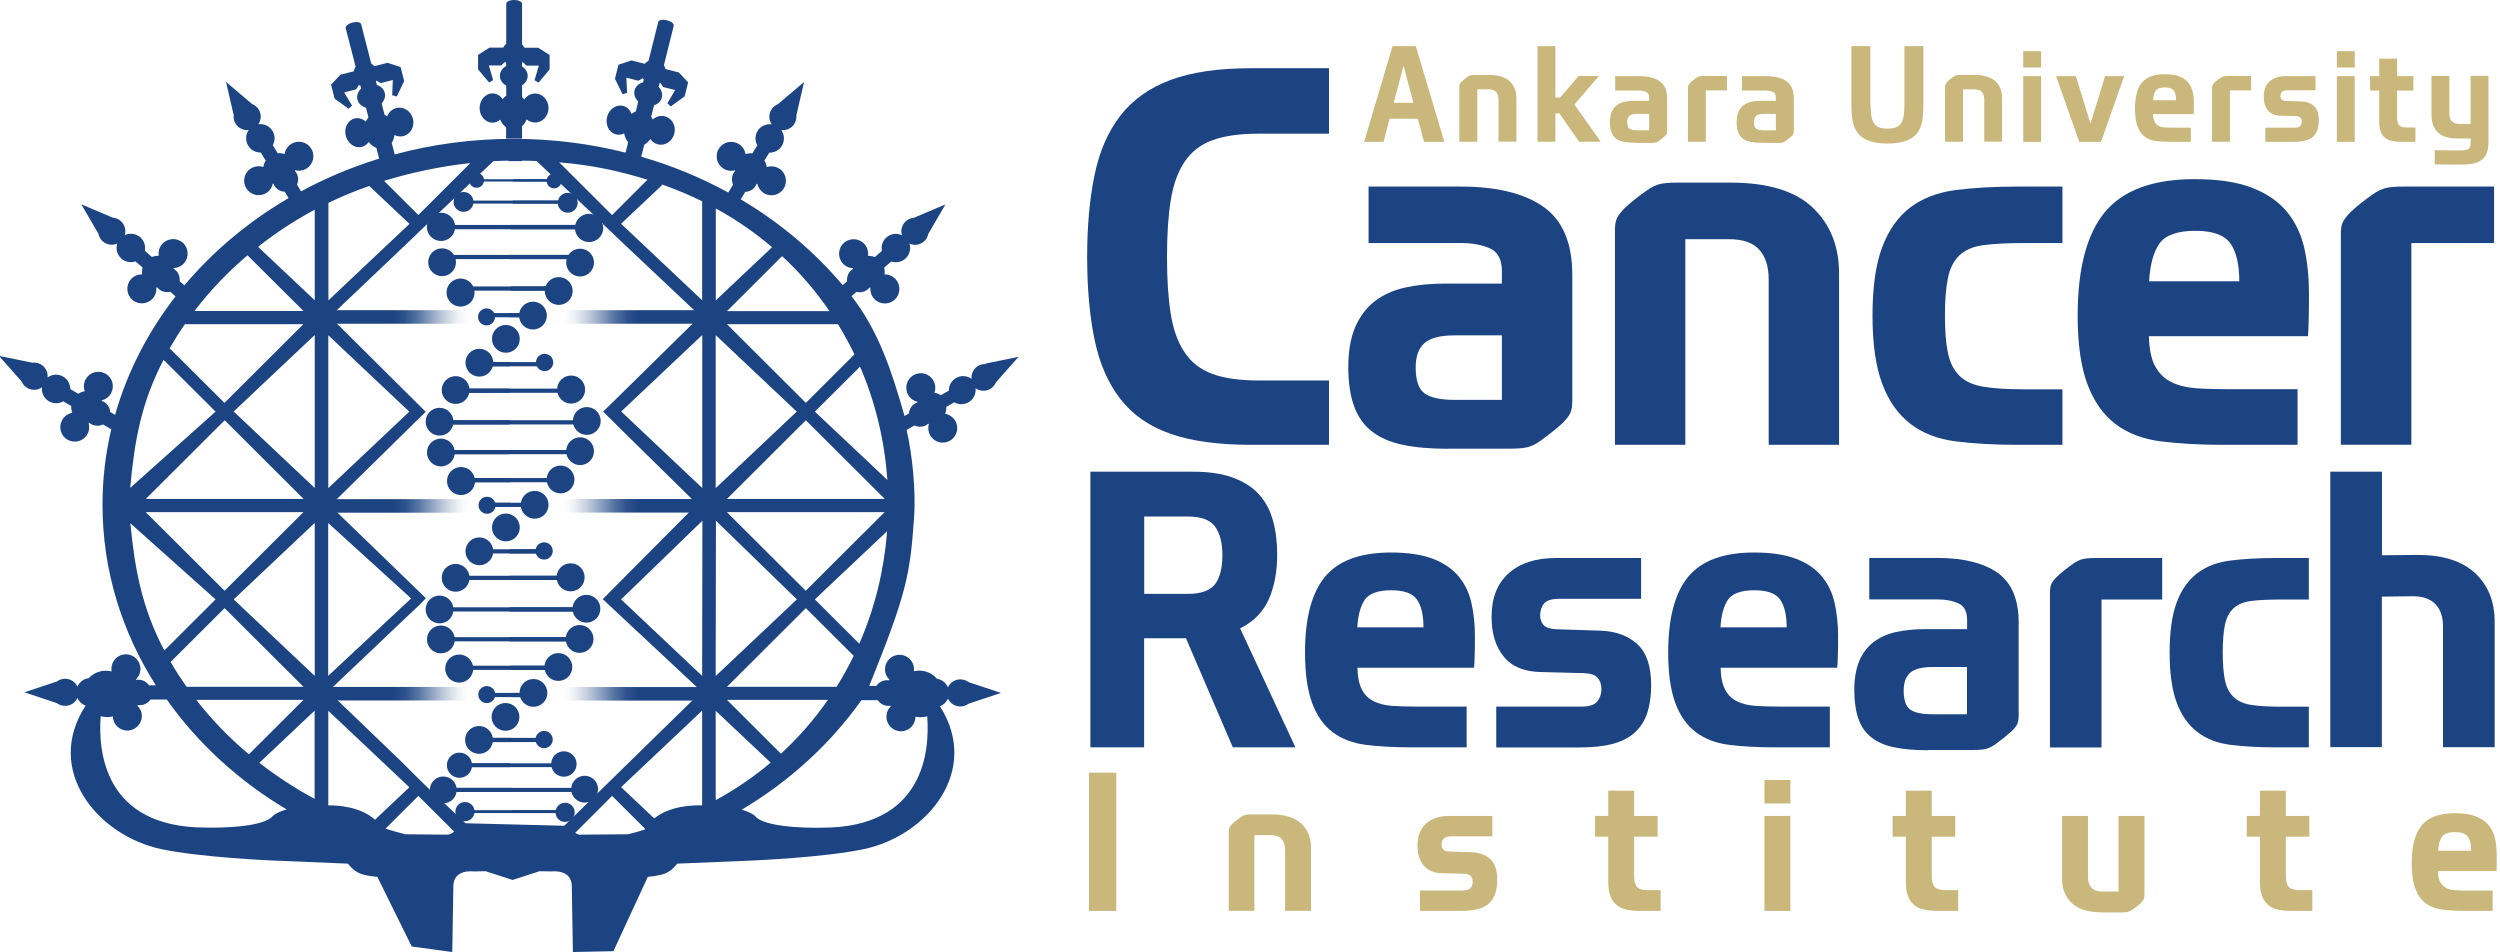 <?xml version="1.0" encoding="UTF-8"?> <svg xmlns="http://www.w3.org/2000/svg" width="315" height="120" viewBox="0 0 315 120" fill="none"><g clip-path="url(#clip0_717_2)"><path d="M167.453 56.049H157.648C153.569 56.049 150.2 55.596 147.526 54.675C144.867 53.753 142.752 52.303 141.196 50.308C139.64 48.314 138.537 45.806 137.918 42.815C137.298 39.824 136.981 36.349 136.981 32.391C136.981 28.433 137.298 25.018 137.918 22.027C138.537 19.036 139.64 16.528 141.196 14.534C142.752 12.539 144.867 11.044 147.526 10.062C150.185 9.08 153.554 8.596 157.648 8.596H167.453V16.845H158.524C156.198 16.845 154.279 17.117 152.784 17.661C151.288 18.205 150.11 19.111 149.263 20.38C148.402 21.649 147.828 23.281 147.511 25.245C147.194 27.224 147.043 29.611 147.043 32.391C147.043 35.17 147.194 37.557 147.511 39.537C147.828 41.516 148.402 43.132 149.263 44.401C150.11 45.67 151.288 46.577 152.784 47.121C154.279 47.665 156.198 47.937 158.524 47.937H167.453V56.049Z" fill="#1C4483"></path><path d="M182.5 56.548C180.249 56.548 178.331 56.382 176.759 56.049C175.173 55.717 173.874 55.158 172.862 54.357C171.834 53.572 171.094 52.499 170.611 51.169C170.127 49.84 169.885 48.193 169.885 46.229C169.885 44.265 170.173 42.558 170.762 41.199C171.351 39.854 172.167 38.766 173.224 37.95C174.282 37.135 175.566 36.56 177.062 36.228C178.557 35.896 180.219 35.73 182.062 35.73H189.238V34.173C189.238 32.723 188.74 31.756 187.743 31.303C186.746 30.85 185.522 30.623 184.056 30.623H172.439V23.507H184.056C188.589 23.507 192.064 24.369 194.481 26.061C196.898 27.768 198.107 30.623 198.107 34.612V50.535C198.107 51.2 198.016 51.713 197.85 52.061C197.684 52.408 197.366 52.816 196.913 53.285C196.082 54.04 195.145 54.78 194.103 55.536C193.514 55.959 192.97 56.231 192.441 56.352C191.928 56.472 191.202 56.533 190.281 56.533H182.47L182.5 56.548ZM189.238 50.369V42.256H183.301C181.503 42.256 180.249 42.573 179.494 43.223C178.739 43.873 178.376 44.9 178.376 46.32C178.376 47.937 178.754 49.024 179.494 49.568C180.249 50.112 181.518 50.384 183.301 50.384H189.238V50.369Z" fill="#1C4483"></path><path d="M203.485 56.049V29.007C203.485 28.342 203.56 27.828 203.742 27.481C203.908 27.133 204.225 26.725 204.678 26.257C205.464 25.502 206.401 24.761 207.488 24.006C208.078 23.583 208.621 23.311 209.15 23.19C209.664 23.069 210.389 23.009 211.311 23.009H218.049C222.747 23.009 226.207 24.066 228.412 26.166C230.618 28.266 231.721 31.031 231.721 34.445V56.049H222.853V35.201C222.853 33.584 222.46 32.33 221.659 31.454C220.874 30.578 219.605 30.14 217.852 30.14H212.353V56.049H203.485Z" fill="#1C4483"></path><path d="M259.867 56.049H254.186C251.27 56.049 248.687 55.898 246.406 55.611C244.139 55.324 242.236 54.584 240.695 53.39C239.154 52.197 237.976 50.535 237.16 48.359C236.344 46.199 235.936 43.329 235.936 39.748C235.936 36.168 236.344 33.297 237.16 31.137C237.976 28.976 239.154 27.315 240.695 26.136C242.236 24.973 244.139 24.248 246.406 23.946C248.672 23.659 251.27 23.507 254.186 23.507H259.867V30.623H255.123C252.993 30.623 251.285 30.714 249.971 30.88C248.657 31.046 247.644 31.469 246.904 32.164C246.179 32.844 245.68 33.811 245.439 35.035C245.182 36.258 245.061 37.83 245.061 39.748C245.061 41.667 245.182 43.238 245.439 44.462C245.696 45.685 246.179 46.652 246.904 47.362C247.629 48.072 248.657 48.526 249.971 48.737C251.285 48.949 252.993 49.054 255.123 49.054H259.867V56.049Z" fill="#1C4483"></path><path d="M289.523 56.049H280.035C277.119 56.049 274.536 55.898 272.255 55.611C269.989 55.324 268.085 54.599 266.544 53.421C265.003 52.257 263.825 50.58 263.009 48.39C262.193 46.199 261.785 43.329 261.785 39.748C261.785 33.841 262.933 29.49 265.215 26.725C267.511 23.961 271.273 22.571 276.515 22.571C279.476 22.571 281.878 22.933 283.752 23.659C285.625 24.384 287.09 25.396 288.148 26.68C289.206 27.964 289.931 29.49 290.339 31.243C290.731 32.995 290.928 34.883 290.928 36.923C290.928 38.132 290.928 39.219 290.898 40.201C290.882 41.183 290.837 41.894 290.807 42.362H270.759C270.804 43.993 271.061 45.247 271.545 46.139C272.028 47.03 272.693 47.695 273.569 48.133C274.445 48.571 275.488 48.828 276.727 48.919C277.95 49.009 279.325 49.039 280.821 49.039H289.493V56.034L289.523 56.049ZM282.15 35.443C282.15 33.312 281.773 31.726 281.032 30.669C280.277 29.611 278.811 29.082 276.606 29.082C274.4 29.082 272.859 29.611 272.104 30.669C271.348 31.726 270.91 33.327 270.789 35.443H282.15Z" fill="#1C4483"></path><path d="M294.947 56.049V29.505C294.947 28.84 295.022 28.327 295.203 27.979C295.37 27.632 295.687 27.224 296.14 26.756C296.926 26 297.862 25.26 298.95 24.505C299.539 24.081 300.083 23.825 300.612 23.689C301.126 23.568 301.851 23.507 302.772 23.507H314.254V30.623H303.83V56.034H294.962L294.947 56.049Z" fill="#1C4483"></path><path d="M171.88 17.872L175.46 5.816H178.391L181.987 17.872H179.433L178.648 14.957H175.082L174.327 17.872H171.895H171.88ZM175.611 12.947H178.089L176.85 8.279L175.611 12.947Z" fill="#C9B77C"></path><path d="M183.875 17.872V10.983C183.875 10.817 183.89 10.681 183.935 10.59C183.981 10.5 184.056 10.394 184.177 10.273C184.374 10.077 184.615 9.895 184.887 9.699C185.038 9.593 185.174 9.518 185.31 9.488C185.446 9.457 185.627 9.442 185.854 9.442H187.576C188.77 9.442 189.646 9.714 190.22 10.243C190.779 10.772 191.066 11.482 191.066 12.343V17.842H188.815V12.539C188.815 12.131 188.709 11.814 188.513 11.588C188.317 11.361 187.984 11.255 187.546 11.255H186.141V17.857H183.89L183.875 17.872Z" fill="#C9B77C"></path><path d="M193.725 17.872V5.816H195.976V12.298H196.566L198.907 9.578H201.46L198.378 13.174L201.687 17.857H198.968L196.49 14.292H195.976V17.857H193.725V17.872Z" fill="#C9B77C"></path><path d="M206.068 17.993C205.494 17.993 205.011 17.948 204.603 17.872C204.195 17.797 203.863 17.646 203.606 17.449C203.349 17.253 203.152 16.981 203.032 16.633C202.911 16.301 202.85 15.878 202.85 15.38C202.85 14.881 202.926 14.443 203.077 14.095C203.228 13.748 203.44 13.476 203.711 13.264C203.983 13.053 204.301 12.917 204.693 12.826C205.071 12.736 205.494 12.705 205.963 12.705H207.791V12.313C207.791 11.935 207.67 11.693 207.413 11.588C207.156 11.482 206.839 11.406 206.476 11.406H203.515V9.593H206.476C207.624 9.593 208.516 9.805 209.135 10.243C209.755 10.681 210.057 11.406 210.057 12.418V16.467C210.057 16.633 210.042 16.769 209.996 16.86C209.951 16.951 209.875 17.056 209.755 17.177C209.543 17.374 209.301 17.555 209.044 17.751C208.893 17.857 208.757 17.933 208.621 17.963C208.485 17.993 208.304 18.008 208.078 18.008H206.083L206.068 17.993ZM207.791 16.422V14.352H206.28C205.827 14.352 205.494 14.428 205.313 14.594C205.116 14.76 205.026 15.017 205.026 15.38C205.026 15.787 205.116 16.074 205.313 16.21C205.509 16.346 205.827 16.422 206.28 16.422H207.791Z" fill="#C9B77C"></path><path d="M212.685 17.872V11.119C212.685 10.953 212.7 10.817 212.746 10.726C212.791 10.636 212.867 10.53 212.987 10.409C213.184 10.213 213.426 10.031 213.698 9.835C213.849 9.729 213.985 9.654 214.121 9.624C214.256 9.593 214.438 9.578 214.664 9.578H217.595V11.391H214.936V17.857H212.685V17.872Z" fill="#C9B77C"></path><path d="M222.037 17.993C221.463 17.993 220.979 17.948 220.572 17.872C220.164 17.797 219.831 17.646 219.574 17.449C219.318 17.253 219.121 16.981 219 16.633C218.88 16.301 218.819 15.878 218.819 15.38C218.819 14.881 218.895 14.443 219.046 14.095C219.197 13.748 219.408 13.476 219.68 13.264C219.952 13.053 220.269 12.917 220.662 12.826C221.04 12.736 221.463 12.705 221.931 12.705H223.759V12.313C223.759 11.935 223.638 11.693 223.382 11.588C223.125 11.482 222.808 11.406 222.445 11.406H219.484V9.593H222.445C223.593 9.593 224.484 9.805 225.104 10.243C225.723 10.681 226.025 11.406 226.025 12.418V16.467C226.025 16.633 226.01 16.769 225.965 16.86C225.92 16.951 225.844 17.056 225.723 17.177C225.512 17.374 225.27 17.555 225.013 17.751C224.862 17.857 224.726 17.933 224.59 17.963C224.454 17.993 224.273 18.008 224.046 18.008H222.052L222.037 17.993ZM223.759 16.422V14.352H222.249C221.795 14.352 221.463 14.428 221.282 14.594C221.085 14.76 220.995 15.017 220.995 15.38C220.995 15.787 221.085 16.074 221.282 16.21C221.478 16.346 221.795 16.422 222.249 16.422H223.759Z" fill="#C9B77C"></path><path d="M235.694 13.28C235.694 13.884 235.74 14.382 235.815 14.76C235.906 15.138 236.027 15.44 236.208 15.652C236.389 15.863 236.616 16.014 236.873 16.09C237.145 16.165 237.462 16.21 237.824 16.21C238.187 16.21 238.504 16.165 238.776 16.09C239.048 16.014 239.275 15.863 239.441 15.652C239.607 15.44 239.743 15.138 239.834 14.76C239.924 14.382 239.955 13.884 239.955 13.28V5.816H242.342V13.491C242.342 14.216 242.281 14.866 242.16 15.425C242.04 15.999 241.813 16.482 241.481 16.875C241.148 17.268 240.68 17.57 240.091 17.767C239.501 17.963 238.746 18.084 237.824 18.084C236.903 18.084 236.148 17.978 235.558 17.767C234.969 17.555 234.516 17.268 234.168 16.875C233.836 16.482 233.609 15.999 233.473 15.425C233.353 14.851 233.277 14.201 233.277 13.491V5.816H235.664V13.264L235.694 13.28Z" fill="#C9B77C"></path><path d="M245.076 17.872V10.983C245.076 10.817 245.091 10.681 245.137 10.59C245.182 10.5 245.257 10.394 245.378 10.273C245.575 10.077 245.816 9.895 246.088 9.699C246.239 9.593 246.375 9.518 246.511 9.488C246.647 9.457 246.829 9.442 247.055 9.442H248.778C249.971 9.442 250.847 9.714 251.421 10.243C251.98 10.772 252.267 11.482 252.267 12.343V17.842H250.016V12.539C250.016 12.131 249.911 11.814 249.714 11.588C249.518 11.361 249.185 11.255 248.747 11.255H247.342V17.857H245.091L245.076 17.872Z" fill="#C9B77C"></path><path d="M254.926 8.506V6.451H257.177V8.506H254.926ZM254.926 17.872V9.593H257.177V17.872H254.926Z" fill="#C9B77C"></path><path d="M261.982 17.872L259.066 9.593H261.559L263.402 15.576L265.245 9.593H267.647L264.731 17.872H261.967H261.982Z" fill="#C9B77C"></path><path d="M276.062 17.872H273.645C272.904 17.872 272.24 17.842 271.666 17.767C271.091 17.691 270.608 17.51 270.215 17.207C269.822 16.905 269.52 16.482 269.324 15.923C269.127 15.364 269.007 14.639 269.007 13.718C269.007 12.207 269.294 11.104 269.883 10.409C270.472 9.699 271.424 9.352 272.753 9.352C273.509 9.352 274.113 9.442 274.596 9.623C275.08 9.805 275.442 10.062 275.714 10.394C275.986 10.726 276.168 11.104 276.273 11.557C276.379 11.995 276.424 12.479 276.424 13.008C276.424 13.31 276.424 13.597 276.424 13.838C276.424 14.08 276.424 14.277 276.394 14.382H271.288C271.288 14.79 271.363 15.123 271.484 15.349C271.605 15.576 271.771 15.742 271.998 15.863C272.225 15.984 272.481 16.044 272.799 16.059C273.116 16.075 273.463 16.09 273.841 16.09H276.047V17.872H276.062ZM274.189 12.63C274.189 12.086 274.098 11.678 273.901 11.421C273.705 11.149 273.327 11.013 272.768 11.013C272.209 11.013 271.817 11.149 271.62 11.421C271.424 11.693 271.318 12.101 271.288 12.63H274.189Z" fill="#C9B77C"></path><path d="M278.721 17.872V11.119C278.721 10.953 278.736 10.817 278.781 10.726C278.827 10.636 278.902 10.53 279.023 10.409C279.219 10.213 279.461 10.031 279.733 9.835C279.884 9.729 280.02 9.654 280.156 9.624C280.292 9.593 280.473 9.578 280.7 9.578H283.631V11.391H280.972V17.857H278.721V17.872Z" fill="#C9B77C"></path><path d="M285.429 17.872V16.09H289.145C289.477 16.09 289.719 16.014 289.84 15.863C289.961 15.712 290.021 15.531 290.021 15.319C290.021 15.108 289.961 14.941 289.855 14.82C289.749 14.7 289.538 14.639 289.251 14.624L287.408 14.579C286.683 14.579 286.124 14.352 285.776 13.914C285.413 13.476 285.232 12.902 285.232 12.162C285.232 11.331 285.489 10.696 285.972 10.258C286.456 9.82 287.151 9.593 288.027 9.593H291.759V11.376H288.193C287.861 11.376 287.619 11.451 287.513 11.588C287.393 11.723 287.332 11.905 287.332 12.116C287.332 12.282 287.377 12.434 287.483 12.539C287.589 12.645 287.77 12.705 288.042 12.72L289.961 12.781C290.626 12.796 291.154 12.992 291.562 13.355C291.97 13.718 292.167 14.322 292.167 15.153C292.167 15.606 292.106 16.014 292 16.346C291.895 16.694 291.713 16.981 291.457 17.207C291.215 17.434 290.882 17.6 290.49 17.706C290.097 17.812 289.598 17.872 289.024 17.872H285.413H285.429Z" fill="#C9B77C"></path><path d="M294.448 8.506V6.451H296.699V8.506H294.448ZM294.448 17.872V9.593H296.699V17.872H294.448Z" fill="#C9B77C"></path><path d="M304.343 17.872H302.546C302.092 17.872 301.685 17.827 301.352 17.751C301.005 17.676 300.718 17.54 300.491 17.343C300.264 17.147 300.083 16.89 299.962 16.558C299.841 16.226 299.781 15.833 299.781 15.349V11.406H298.633V9.593H299.781V7.388H302.032V9.593H304.087V11.406H302.032V14.82C302.032 15.304 302.123 15.621 302.304 15.803C302.485 15.984 302.803 16.059 303.241 16.059H304.343V17.872Z" fill="#C9B77C"></path><path d="M306.776 20.743V18.93L309.918 18.96C310.462 18.96 310.825 18.9 311.021 18.764C311.217 18.628 311.308 18.356 311.308 17.933V17.449H309.601C308.513 17.449 307.697 17.192 307.169 16.679C306.64 16.165 306.368 15.44 306.368 14.473V9.563H308.619V14.337C308.619 14.745 308.725 15.062 308.936 15.289C309.148 15.515 309.465 15.621 309.888 15.621H311.293V9.563H313.544V17.933C313.544 18.492 313.469 18.96 313.317 19.323C313.166 19.685 312.94 19.972 312.638 20.184C312.335 20.395 311.973 20.546 311.535 20.622C311.097 20.712 310.583 20.743 309.994 20.743L306.731 20.712L306.776 20.743Z" fill="#C9B77C"></path><path d="M137.208 114.773V97.354H140.652V114.773H137.208Z" fill="#C9B77C"></path><path d="M154.823 114.773V104.832C154.823 104.59 154.853 104.394 154.914 104.273C154.974 104.152 155.095 103.986 155.261 103.82C155.548 103.548 155.896 103.261 156.288 102.989C156.5 102.838 156.711 102.732 156.893 102.687C157.074 102.641 157.346 102.611 157.678 102.611H160.156C161.893 102.611 163.162 103.004 163.963 103.774C164.779 104.545 165.187 105.557 165.187 106.811V114.758H161.924V107.083C161.924 106.479 161.772 106.025 161.485 105.708C161.198 105.391 160.73 105.225 160.08 105.225H158.056V114.758H154.793L154.823 114.773Z" fill="#C9B77C"></path><path d="M178.92 114.773V112.204H184.298C184.782 112.204 185.114 112.099 185.295 111.887C185.477 111.676 185.552 111.419 185.552 111.102C185.552 110.784 185.477 110.558 185.31 110.376C185.144 110.195 184.857 110.104 184.419 110.089L181.76 110.029C180.702 110.014 179.917 109.697 179.388 109.062C178.874 108.428 178.603 107.597 178.603 106.539C178.603 105.346 178.965 104.424 179.675 103.774C180.385 103.125 181.382 102.807 182.636 102.807H188.03V105.376H182.878C182.395 105.376 182.062 105.482 181.896 105.678C181.73 105.874 181.639 106.131 181.639 106.433C181.639 106.675 181.715 106.887 181.851 107.038C181.987 107.189 182.274 107.294 182.666 107.294L185.446 107.385C186.398 107.415 187.169 107.702 187.758 108.231C188.347 108.76 188.649 109.621 188.649 110.845C188.649 111.509 188.574 112.084 188.407 112.582C188.241 113.081 187.984 113.489 187.622 113.821C187.259 114.153 186.791 114.395 186.217 114.546C185.643 114.697 184.933 114.773 184.087 114.773H178.874H178.92Z" fill="#C9B77C"></path><path d="M209.241 114.773H206.642C205.977 114.773 205.403 114.712 204.905 114.607C204.406 114.501 203.983 114.289 203.651 114.002C203.318 113.715 203.062 113.337 202.895 112.869C202.729 112.401 202.639 111.812 202.639 111.117V105.421H200.977V102.807H202.639V99.62H205.902V102.807H208.863V105.421H205.902V110.361C205.902 111.056 206.038 111.525 206.295 111.781C206.552 112.038 207.005 112.159 207.654 112.159H209.241V114.773Z" fill="#C9B77C"></path><path d="M222.324 101.236V98.275H225.587V101.236H222.324ZM222.324 114.773V102.807H225.587V114.773H222.324Z" fill="#C9B77C"></path><path d="M246.738 114.773H244.139C243.475 114.773 242.901 114.712 242.402 114.607C241.904 114.501 241.481 114.289 241.148 114.002C240.816 113.715 240.559 113.337 240.393 112.869C240.227 112.401 240.136 111.812 240.136 111.117V105.421H238.474V102.807H240.136V99.62H243.399V102.807H246.36V105.421H243.399V110.361C243.399 111.056 243.535 111.525 243.792 111.781C244.049 112.038 244.502 112.159 245.152 112.159H246.738V114.773Z" fill="#C9B77C"></path><path d="M264.867 114.954C263.13 114.954 261.861 114.561 261.045 113.791C260.229 113.02 259.821 112.008 259.821 110.754V102.807H263.084V110.482C263.084 111.086 263.235 111.54 263.538 111.857C263.84 112.174 264.308 112.34 264.912 112.34H266.937V102.807H270.2V112.748C270.2 112.99 270.17 113.186 270.109 113.307C270.049 113.428 269.928 113.594 269.762 113.761C269.46 114.032 269.112 114.32 268.735 114.591C268.523 114.743 268.312 114.848 268.13 114.894C267.934 114.939 267.677 114.969 267.345 114.969H264.882L264.867 114.954Z" fill="#C9B77C"></path><path d="M291.351 114.773H288.752C288.088 114.773 287.513 114.712 287.015 114.607C286.516 114.501 286.093 114.289 285.761 114.002C285.429 113.715 285.172 113.337 285.006 112.869C284.839 112.401 284.749 111.812 284.749 111.117V105.421H283.087V102.807H284.749V99.62H288.012V102.807H290.973V105.421H288.012V110.361C288.012 111.056 288.148 111.525 288.405 111.781C288.662 112.038 289.115 112.159 289.764 112.159H291.351V114.773Z" fill="#C9B77C"></path><path d="M314.073 114.773H310.583C309.51 114.773 308.558 114.712 307.727 114.607C306.897 114.501 306.186 114.229 305.627 113.806C305.053 113.383 304.63 112.763 304.328 111.963C304.026 111.162 303.875 110.104 303.875 108.775C303.875 106.599 304.298 104.998 305.144 103.986C305.99 102.974 307.38 102.46 309.299 102.46C310.386 102.46 311.278 102.596 311.958 102.868C312.653 103.14 313.181 103.502 313.574 103.986C313.967 104.454 314.239 105.013 314.375 105.663C314.511 106.312 314.586 107.007 314.586 107.748C314.586 108.186 314.586 108.594 314.586 108.956C314.586 109.319 314.571 109.576 314.556 109.757H307.184C307.184 110.361 307.289 110.814 307.471 111.147C307.652 111.479 307.894 111.721 308.211 111.887C308.528 112.053 308.921 112.144 309.374 112.174C309.827 112.204 310.326 112.219 310.885 112.219H314.073V114.788V114.773ZM311.368 107.189C311.368 106.403 311.232 105.829 310.96 105.436C310.689 105.043 310.145 104.847 309.329 104.847C308.513 104.847 307.954 105.043 307.682 105.436C307.41 105.829 307.244 106.418 307.199 107.189H311.383H311.368Z" fill="#C9B77C"></path><path d="M137.389 94.166V59.434H150.351C152.3 59.434 153.962 59.675 155.322 60.174C156.681 60.672 157.769 61.352 158.6 62.259C159.431 63.165 160.02 64.253 160.383 65.552C160.745 66.851 160.927 68.287 160.927 69.888C160.927 71.988 160.579 73.846 159.899 75.448C159.204 77.049 157.996 78.288 156.258 79.179L163.223 94.166H155.337L149.43 80.418H144.157V94.166H137.374H137.389ZM144.172 74.828H149.671C151.318 74.828 152.451 74.42 153.086 73.62C153.705 72.804 154.022 71.58 154.022 69.933C154.022 68.377 153.705 67.184 153.086 66.338C152.466 65.492 151.318 65.084 149.671 65.084H144.172V74.843V74.828Z" fill="#1C4483"></path><path d="M184.767 94.166H177.802C175.657 94.166 173.768 94.06 172.091 93.849C170.429 93.637 169.024 93.093 167.906 92.247C166.773 91.386 165.912 90.162 165.323 88.561C164.734 86.96 164.432 84.844 164.432 82.216C164.432 77.88 165.278 74.692 166.955 72.668C168.632 70.643 171.396 69.616 175.249 69.616C177.424 69.616 179.192 69.888 180.567 70.417C181.941 70.945 183.014 71.686 183.8 72.638C184.585 73.589 185.114 74.692 185.401 75.976C185.688 77.26 185.839 78.65 185.839 80.146C185.839 81.037 185.839 81.838 185.809 82.548C185.794 83.258 185.764 83.787 185.733 84.134H171.034C171.064 85.328 171.26 86.249 171.608 86.899C171.955 87.564 172.454 88.047 173.103 88.365C173.738 88.682 174.524 88.878 175.415 88.939C176.321 88.999 177.318 89.029 178.421 89.029H184.797V94.166H184.767ZM179.358 79.043C179.358 77.487 179.086 76.324 178.527 75.538C177.983 74.753 176.895 74.375 175.279 74.375C173.662 74.375 172.529 74.768 171.985 75.538C171.442 76.309 171.109 77.487 171.019 79.043H179.358Z" fill="#1C4483"></path><path d="M188.528 94.166V89.029H199.255C200.237 89.029 200.901 88.818 201.249 88.395C201.596 87.972 201.778 87.443 201.778 86.839C201.778 86.234 201.611 85.751 201.294 85.388C200.977 85.026 200.388 84.845 199.527 84.814L194.209 84.678C192.094 84.648 190.522 84.014 189.495 82.76C188.453 81.506 187.939 79.829 187.939 77.729C187.939 75.342 188.649 73.514 190.099 72.23C191.535 70.946 193.499 70.311 196.006 70.311H206.778V75.448H196.52C195.538 75.448 194.888 75.644 194.556 76.037C194.224 76.43 194.058 76.943 194.058 77.548C194.058 78.031 194.209 78.439 194.496 78.756C194.783 79.073 195.327 79.255 196.127 79.285L201.672 79.466C203.56 79.527 205.101 80.086 206.28 81.143C207.458 82.201 208.047 83.923 208.047 86.34C208.047 87.655 207.881 88.803 207.564 89.8C207.247 90.797 206.718 91.613 206.008 92.278C205.283 92.942 204.361 93.411 203.213 93.728C202.065 94.03 200.66 94.181 198.983 94.181H188.589L188.528 94.166Z" fill="#1C4483"></path><path d="M230.527 94.166H223.563C221.418 94.166 219.529 94.06 217.852 93.849C216.19 93.637 214.785 93.093 213.667 92.247C212.534 91.386 211.673 90.162 211.084 88.561C210.495 86.96 210.193 84.844 210.193 82.216C210.193 77.88 211.039 74.692 212.716 72.668C214.393 70.643 217.157 69.616 221.01 69.616C223.185 69.616 224.953 69.888 226.328 70.417C227.702 70.945 228.775 71.686 229.561 72.638C230.346 73.589 230.875 74.692 231.162 75.976C231.449 77.26 231.6 78.65 231.6 80.146C231.6 81.037 231.6 81.838 231.57 82.548C231.555 83.258 231.525 83.787 231.494 84.134H216.795C216.825 85.328 217.021 86.249 217.369 86.899C217.716 87.564 218.215 88.047 218.864 88.365C219.499 88.682 220.285 88.878 221.176 88.939C222.082 88.999 223.079 89.029 224.182 89.029H230.558V94.166H230.527ZM225.119 79.043C225.119 77.487 224.847 76.324 224.288 75.538C223.744 74.753 222.656 74.375 221.04 74.375C219.423 74.375 218.29 74.768 217.746 75.538C217.203 76.309 216.87 77.487 216.78 79.043H225.119Z" fill="#1C4483"></path><path d="M242.901 94.529C241.254 94.529 239.849 94.408 238.686 94.166C237.522 93.924 236.571 93.516 235.815 92.927C235.06 92.353 234.516 91.567 234.168 90.585C233.821 89.603 233.64 88.395 233.64 86.96C233.64 85.524 233.851 84.27 234.274 83.273C234.697 82.276 235.302 81.491 236.087 80.886C236.873 80.297 237.809 79.874 238.912 79.632C240.015 79.391 241.239 79.27 242.583 79.27H247.856V78.122C247.856 77.049 247.493 76.354 246.753 76.022C246.028 75.689 245.121 75.523 244.049 75.523H235.528V70.296H244.049C247.372 70.296 249.926 70.93 251.693 72.169C253.461 73.423 254.352 75.508 254.352 78.439V90.117C254.352 90.601 254.292 90.978 254.171 91.235C254.05 91.492 253.823 91.794 253.476 92.126C252.872 92.67 252.177 93.229 251.421 93.773C250.998 94.075 250.59 94.272 250.213 94.362C249.835 94.453 249.306 94.498 248.626 94.498H242.901V94.529ZM247.841 89.996V84.044H243.49C242.175 84.044 241.239 84.286 240.695 84.754C240.151 85.222 239.864 85.978 239.864 87.02C239.864 88.214 240.136 88.999 240.695 89.407C241.239 89.8 242.175 89.996 243.49 89.996H247.841Z" fill="#1C4483"></path><path d="M258.295 94.166V74.692C258.295 74.209 258.356 73.831 258.477 73.574C258.598 73.317 258.824 73.015 259.156 72.683C259.731 72.139 260.426 71.58 261.211 71.036C261.634 70.734 262.042 70.538 262.42 70.447C262.797 70.356 263.326 70.311 264.006 70.311H272.436V75.538H264.792V94.181H258.28L258.295 94.166Z" fill="#1C4483"></path><path d="M290.913 94.166H286.743C284.598 94.166 282.709 94.06 281.032 93.849C279.371 93.637 277.966 93.093 276.848 92.217C275.714 91.341 274.853 90.117 274.264 88.531C273.675 86.945 273.373 84.829 273.373 82.216C273.373 79.602 273.675 77.487 274.264 75.901C274.853 74.315 275.73 73.091 276.848 72.23C277.981 71.369 279.371 70.84 281.032 70.628C282.694 70.417 284.598 70.311 286.743 70.311H290.913V75.538H287.438C285.882 75.538 284.628 75.599 283.661 75.72C282.694 75.84 281.954 76.158 281.41 76.656C280.881 77.155 280.519 77.865 280.337 78.756C280.156 79.663 280.065 80.811 280.065 82.216C280.065 83.621 280.156 84.769 280.337 85.675C280.519 86.582 280.881 87.292 281.41 87.806C281.939 88.319 282.694 88.667 283.661 88.818C284.628 88.969 285.882 89.044 287.438 89.044H290.913V94.181V94.166Z" fill="#1C4483"></path><path d="M293.617 94.166V59.434H300.128V69.963L304.615 69.918C307.818 69.918 310.235 70.689 311.882 72.23C313.514 73.771 314.329 75.81 314.329 78.348V94.151H307.818V78.892C307.818 77.699 307.486 76.762 306.836 76.097C306.171 75.433 305.204 75.1 303.92 75.13L300.113 75.176V94.136H293.602L293.617 94.166Z" fill="#1C4483"></path><path d="M65.779 15.908C66.02 15.682 66.232 15.38 66.353 15.032C66.64 15.289 67.017 15.44 67.425 15.44C68.362 15.44 69.117 14.624 69.117 13.612C69.117 12.6 68.362 11.784 67.425 11.784C66.866 11.784 66.353 12.086 66.051 12.539C65.975 12.434 65.884 12.328 65.779 12.237V10.757C66.217 10.485 66.489 10.047 66.489 9.563C66.489 9.08 66.202 8.642 65.779 8.37V7.886C65.779 7.886 65.824 7.841 65.854 7.811L66.338 8.264H67.894L67.35 10.107L67.864 10.409L69.253 8.747V6.934L67.803 6.013H66.081C66.005 5.862 65.9 5.711 65.779 5.59V0.468C65.779 0.212 65.325 0 64.781 0C64.238 0 63.784 0.212 63.784 0.468V5.514C63.633 5.65 63.497 5.816 63.407 5.998H61.684L60.234 6.919V8.732L61.624 10.394L62.138 10.092L61.594 8.249H63.15L63.633 7.796C63.633 7.796 63.739 7.901 63.784 7.947V8.309C63.301 8.581 62.984 9.034 62.984 9.548C62.984 10.062 63.301 10.53 63.784 10.787V12.056C63.618 12.177 63.467 12.313 63.331 12.494C63.029 12.056 62.576 11.769 62.047 11.769C61.156 11.769 60.431 12.6 60.431 13.612C60.431 14.624 61.156 15.455 62.047 15.455C62.41 15.455 62.757 15.319 63.029 15.077C63.195 15.485 63.452 15.818 63.769 16.029V17.464H65.779V15.878V15.908Z" fill="#1C4483"></path><path d="M124.336 45.882C123.973 45.837 123.596 45.897 123.263 46.093C122.659 46.441 122.357 47.09 122.417 47.74C121.858 47.332 121.088 47.257 120.453 47.634C119.879 47.967 119.547 48.571 119.562 49.206L118.55 49.795C118.308 49.629 118.021 49.523 117.734 49.477C117.915 48.994 117.885 48.42 117.598 47.937C117.099 47.06 115.966 46.758 115.105 47.272C114.229 47.77 113.927 48.903 114.44 49.764C114.697 50.218 115.135 50.52 115.604 50.626C115.604 50.656 115.573 50.686 115.558 50.716C115.483 50.746 115.392 50.777 115.317 50.822C114.833 51.094 114.561 51.593 114.531 52.091L113.972 52.423C112.431 47 110.769 41.788 107.294 37.316L107.914 36.772C108.412 36.908 108.956 36.787 109.379 36.425C109.44 36.364 109.5 36.304 109.561 36.228C109.591 36.228 109.621 36.228 109.666 36.228C109.621 36.712 109.772 37.21 110.12 37.618C110.784 38.373 111.948 38.449 112.703 37.784C113.458 37.119 113.534 35.956 112.869 35.201C112.491 34.778 111.978 34.566 111.449 34.581C111.494 34.294 111.479 33.992 111.404 33.72L112.295 32.95C112.884 33.146 113.564 33.04 114.063 32.602C114.622 32.119 114.803 31.363 114.591 30.699C115.181 30.971 115.906 30.88 116.419 30.427C116.707 30.17 116.903 29.838 116.963 29.475L119.124 25.759L115.166 27.435C114.803 27.466 114.44 27.602 114.153 27.858C113.64 28.312 113.458 29.022 113.64 29.641C113.005 29.339 112.235 29.43 111.691 29.913C111.192 30.351 110.996 31.016 111.117 31.62L110.225 32.391C109.953 32.285 109.666 32.225 109.364 32.24C109.44 31.726 109.304 31.182 108.926 30.759C108.261 30.004 107.098 29.928 106.343 30.593C105.587 31.258 105.512 32.421 106.176 33.176C106.524 33.569 107.007 33.781 107.491 33.796C107.491 33.826 107.491 33.856 107.476 33.886C107.4 33.932 107.325 33.992 107.264 34.038C106.856 34.4 106.675 34.929 106.735 35.443L106.176 35.926C102.626 31.711 98.275 28.04 93.335 25.124L93.909 24.172C94.423 24.157 94.921 23.885 95.208 23.417C95.254 23.341 95.299 23.266 95.329 23.175C95.359 23.175 95.39 23.145 95.42 23.145C95.526 23.628 95.813 24.051 96.251 24.338C97.112 24.867 98.245 24.595 98.759 23.734C99.287 22.873 99.016 21.74 98.154 21.226C97.671 20.939 97.112 20.894 96.613 21.06C96.568 20.773 96.477 20.486 96.311 20.244L96.931 19.232C97.55 19.247 98.169 18.945 98.517 18.371C98.895 17.736 98.849 16.966 98.441 16.392C99.091 16.467 99.741 16.18 100.103 15.591C100.3 15.259 100.375 14.881 100.345 14.518L101.312 10.334L98.034 13.113C97.701 13.249 97.399 13.476 97.187 13.823C96.825 14.413 96.87 15.138 97.233 15.667C96.538 15.576 95.828 15.878 95.45 16.513C95.103 17.087 95.118 17.767 95.42 18.31L94.8 19.323C94.513 19.292 94.211 19.323 93.939 19.428C93.864 18.915 93.562 18.431 93.078 18.144C92.217 17.616 91.084 17.887 90.57 18.749C90.041 19.61 90.314 20.743 91.175 21.256C91.628 21.528 92.141 21.589 92.61 21.453C92.61 21.483 92.61 21.513 92.61 21.559C92.549 21.619 92.504 21.695 92.459 21.77C92.172 22.238 92.157 22.797 92.368 23.266L91.764 24.263C88.35 22.39 84.678 20.864 80.796 19.746L81.173 18.235C81.46 18.069 81.732 17.827 81.944 17.525C82.17 17.842 82.488 18.084 82.88 18.19C83.787 18.416 84.724 17.812 84.965 16.83C85.207 15.848 84.678 14.881 83.757 14.654C83.213 14.518 82.654 14.685 82.246 15.062C82.201 14.926 82.125 14.806 82.05 14.7L82.412 13.264C82.896 13.113 83.273 12.751 83.394 12.283C83.515 11.814 83.349 11.316 82.986 10.953L83.107 10.485C83.107 10.485 83.168 10.454 83.198 10.424L83.56 10.968L85.071 11.346L84.089 13.008L84.512 13.416L86.265 12.146L86.703 10.379L85.524 9.125L83.847 8.702C83.817 8.536 83.742 8.37 83.651 8.219L84.89 3.248C84.95 2.991 84.573 2.689 84.029 2.553C83.485 2.417 83.001 2.508 82.941 2.765L81.717 7.66C81.536 7.75 81.37 7.886 81.234 8.037L79.557 7.614L77.925 8.158L77.487 9.926L78.439 11.875L79.013 11.708L78.922 9.79L80.433 10.167L81.007 9.85C81.007 9.85 81.083 9.971 81.113 10.031L81.022 10.379C80.493 10.515 80.07 10.893 79.95 11.391C79.829 11.89 80.025 12.418 80.418 12.796L80.116 14.035C79.919 14.111 79.738 14.216 79.572 14.352C79.391 13.854 79.013 13.461 78.499 13.34C77.638 13.129 76.732 13.748 76.49 14.745C76.248 15.742 76.747 16.709 77.608 16.936C77.971 17.026 78.333 16.966 78.65 16.8C78.711 17.238 78.892 17.616 79.149 17.918L78.817 19.232C74.33 18.099 69.601 17.495 64.721 17.495C59.509 17.495 54.478 18.174 49.734 19.459L49.357 18.008C49.538 17.721 49.659 17.389 49.704 17.011C50.052 17.192 50.444 17.238 50.837 17.147C51.744 16.921 52.272 15.938 52.031 14.957C51.774 13.975 50.837 13.385 49.931 13.612C49.387 13.748 48.964 14.171 48.783 14.685C48.677 14.594 48.556 14.518 48.45 14.458L48.088 13.023C48.435 12.66 48.601 12.162 48.48 11.693C48.359 11.225 47.982 10.862 47.483 10.711L47.362 10.243C47.362 10.243 47.393 10.182 47.408 10.152L47.982 10.47L49.493 10.077L49.417 11.995L49.991 12.162L50.928 10.213L50.475 8.445L48.843 7.916L47.166 8.339C47.045 8.203 46.924 8.098 46.773 8.007L45.504 3.052C45.444 2.795 44.96 2.704 44.416 2.84C43.873 2.976 43.495 3.293 43.555 3.535L44.809 8.415C44.688 8.581 44.613 8.778 44.568 8.989L42.891 9.412L41.712 10.666L42.165 12.434L43.933 13.703L44.356 13.295L43.359 11.648L44.87 11.255L45.232 10.696C45.232 10.696 45.353 10.772 45.414 10.802L45.504 11.149C45.111 11.527 44.915 12.041 45.036 12.554C45.172 13.053 45.58 13.416 46.108 13.567L46.426 14.79C46.29 14.941 46.184 15.123 46.093 15.319C45.701 14.972 45.172 14.806 44.673 14.926C43.812 15.153 43.314 16.135 43.57 17.117C43.827 18.099 44.734 18.733 45.595 18.507C45.957 18.416 46.245 18.19 46.456 17.887C46.713 18.235 47.06 18.492 47.423 18.628L47.77 19.987C44.311 21.06 41.017 22.435 37.935 24.112L37.422 23.251C37.633 22.782 37.618 22.223 37.331 21.755C37.286 21.679 37.225 21.604 37.18 21.544C37.18 21.513 37.18 21.483 37.18 21.438C37.648 21.574 38.177 21.513 38.615 21.241C39.476 20.712 39.748 19.595 39.219 18.733C38.691 17.872 37.573 17.6 36.712 18.129C36.228 18.416 35.941 18.9 35.85 19.413C35.578 19.308 35.276 19.277 34.989 19.308L34.37 18.295C34.672 17.751 34.687 17.056 34.34 16.497C33.962 15.863 33.237 15.561 32.557 15.652C32.919 15.108 32.965 14.398 32.602 13.808C32.406 13.476 32.104 13.234 31.756 13.098L28.478 10.319L29.445 14.503C29.399 14.866 29.475 15.244 29.686 15.576C30.049 16.165 30.714 16.467 31.348 16.377C30.94 16.951 30.895 17.721 31.273 18.356C31.62 18.93 32.24 19.232 32.859 19.217L33.478 20.229C33.327 20.471 33.222 20.758 33.176 21.045C32.678 20.879 32.119 20.924 31.635 21.211C30.774 21.74 30.502 22.858 31.031 23.719C31.56 24.58 32.678 24.852 33.539 24.323C33.992 24.051 34.279 23.613 34.37 23.13C34.4 23.13 34.43 23.16 34.461 23.16C34.491 23.235 34.536 23.326 34.581 23.402C34.868 23.87 35.367 24.142 35.881 24.157L36.364 24.958C31.303 27.919 26.846 31.651 23.235 35.956L22.631 35.427C22.692 34.914 22.526 34.385 22.102 34.022C22.042 33.962 21.966 33.917 21.891 33.871C21.891 33.841 21.891 33.811 21.876 33.781C22.359 33.766 22.843 33.554 23.19 33.161C23.855 32.406 23.779 31.243 23.024 30.578C22.269 29.913 21.105 29.989 20.441 30.744C20.063 31.167 19.927 31.711 20.003 32.225C19.715 32.225 19.413 32.27 19.141 32.376L18.25 31.605C18.371 31.001 18.174 30.336 17.676 29.898C17.117 29.415 16.346 29.324 15.727 29.626C15.908 29.007 15.727 28.297 15.213 27.843C14.926 27.587 14.564 27.451 14.201 27.42L10.243 25.743L12.403 29.46C12.479 29.823 12.66 30.155 12.947 30.412C13.461 30.865 14.186 30.956 14.775 30.684C14.564 31.348 14.745 32.104 15.304 32.587C15.803 33.025 16.482 33.131 17.072 32.935L17.963 33.705C17.887 33.992 17.872 34.279 17.918 34.566C17.389 34.566 16.875 34.763 16.497 35.186C15.833 35.941 15.908 37.104 16.664 37.769C17.419 38.434 18.582 38.358 19.247 37.603C19.595 37.21 19.746 36.712 19.7 36.213C19.731 36.213 19.761 36.213 19.806 36.213C19.866 36.273 19.927 36.349 19.987 36.409C20.395 36.772 20.954 36.878 21.453 36.757L22.118 37.346C18.643 41.818 16.044 46.849 14.503 52.272L13.884 51.91C13.854 51.396 13.567 50.913 13.098 50.641C13.023 50.596 12.947 50.565 12.857 50.535C12.857 50.505 12.826 50.475 12.811 50.444C13.28 50.339 13.718 50.036 13.975 49.583C14.473 48.707 14.186 47.589 13.31 47.09C12.434 46.592 11.316 46.879 10.817 47.755C10.53 48.239 10.5 48.813 10.681 49.296C10.394 49.342 10.122 49.447 9.865 49.614L8.853 49.024C8.853 48.405 8.536 47.785 7.962 47.453C7.327 47.075 6.557 47.151 5.998 47.559C6.058 46.909 5.756 46.26 5.152 45.912C4.819 45.716 4.442 45.655 4.079 45.701L-0.136 44.839L2.719 48.057C2.855 48.39 3.097 48.692 3.445 48.888C4.049 49.236 4.759 49.175 5.288 48.798C5.212 49.493 5.529 50.188 6.164 50.565C6.738 50.898 7.433 50.883 7.962 50.565L8.974 51.154C8.959 51.441 9.004 51.744 9.11 52.016C8.596 52.106 8.128 52.408 7.841 52.907C7.342 53.783 7.629 54.901 8.506 55.4C9.382 55.898 10.5 55.611 10.998 54.735C11.255 54.282 11.3 53.753 11.165 53.285C11.195 53.285 11.225 53.285 11.27 53.285C11.331 53.345 11.406 53.39 11.482 53.436C11.965 53.708 12.524 53.708 12.977 53.481L14.02 54.085C13.295 57.152 12.917 60.34 12.917 63.603C12.917 71.882 15.364 79.647 19.64 86.355H18.779C18.492 85.932 18.008 85.645 17.449 85.645C17.359 85.645 17.268 85.645 17.192 85.66C17.162 85.645 17.147 85.615 17.117 85.6C17.48 85.267 17.691 84.799 17.691 84.27C17.691 83.258 16.875 82.442 15.863 82.442C14.851 82.442 14.035 83.258 14.035 84.27C14.035 84.391 14.035 84.497 14.065 84.603C13.823 84.542 13.582 84.512 13.325 84.512C12.479 84.512 11.708 84.875 11.18 85.449C10.545 85.524 10.001 85.947 9.76 86.521C9.488 85.932 8.898 85.524 8.203 85.524C7.811 85.524 7.448 85.66 7.161 85.872L3.082 87.231L7.161 88.591C7.448 88.818 7.811 88.939 8.203 88.939C8.898 88.939 9.488 88.531 9.76 87.942C9.956 88.395 10.319 88.742 10.787 88.908C5.499 97.021 12.267 105.285 20.335 106.992C25.169 108.02 34.053 108.412 34.053 108.412L43.842 108.82C43.842 108.82 44.432 109.651 45.263 110.014C46.093 110.392 47.544 110.482 47.544 110.482L51.88 119.26L56.986 119.955L57.122 111.706C57.107 109.44 59.675 109.802 59.675 109.802L61.186 109.772L64.585 110.875L67.984 109.772L69.495 109.802C69.495 109.802 72.063 109.455 72.048 111.706L72.184 119.955L77.291 119.849L81.627 110.482C81.627 110.482 83.092 110.376 83.908 110.014C84.739 109.636 85.328 108.82 85.328 108.82L95.118 108.412C95.118 108.412 104.001 108.02 108.835 106.992C116.873 105.3 123.611 97.097 118.429 88.984C118.882 88.818 119.26 88.455 119.441 88.017C119.713 88.606 120.302 89.014 120.997 89.014C121.39 89.014 121.752 88.878 122.04 88.667L126.119 87.307L122.04 85.947C121.752 85.721 121.39 85.6 120.997 85.6C120.302 85.6 119.713 86.008 119.441 86.597C119.199 86.038 118.67 85.615 118.051 85.524C117.522 84.89 116.722 84.497 115.83 84.497C115.604 84.497 115.377 84.527 115.15 84.573C115.15 84.497 115.166 84.406 115.166 84.331C115.166 83.319 114.35 82.503 113.337 82.503C112.325 82.503 111.509 83.319 111.509 84.331C111.509 84.86 111.736 85.328 112.084 85.66C112.053 85.675 112.023 85.706 112.008 85.721C111.917 85.721 111.842 85.706 111.751 85.706C111.192 85.706 110.709 85.993 110.422 86.416H109.53C114.244 74.722 114.667 72.486 115.181 65.114C115.407 61.851 114.954 57.258 114.229 54.176L115.226 53.602C115.694 53.828 116.253 53.828 116.722 53.557C116.797 53.511 116.873 53.466 116.933 53.406C116.963 53.406 116.994 53.406 117.039 53.406C116.903 53.874 116.948 54.388 117.205 54.856C117.704 55.732 118.837 56.034 119.698 55.521C120.574 55.022 120.876 53.889 120.363 53.028C120.076 52.544 119.607 52.227 119.094 52.136C119.199 51.864 119.245 51.578 119.229 51.275L120.242 50.686C120.786 51.003 121.465 51.019 122.04 50.686C122.674 50.324 123.006 49.614 122.916 48.919C123.445 49.296 124.17 49.357 124.759 49.009C125.091 48.813 125.348 48.526 125.484 48.178L128.339 44.96L124.124 45.821L124.336 45.882ZM107.657 44.658L101.538 50.762L91.598 40.851H105.587C106.343 42.09 107.038 43.359 107.657 44.643V44.658ZM91.598 86.537L101.538 76.626L107.566 82.639C106.917 83.968 106.207 85.267 105.406 86.537H91.598ZM104.318 88.183C102.626 90.616 100.662 92.882 98.411 94.951L98.336 94.906L91.598 88.183H104.318ZM90.177 85.162L90.208 65.612L100.405 75.523L90.193 85.162H90.177ZM91.598 64.525H111.464L101.523 74.435L91.582 64.525H91.598ZM90.177 61.488V42.226L100.39 51.864L90.177 61.503V61.488ZM91.598 62.863L101.538 52.952L111.479 62.863H91.613H91.598ZM98.562 32.285C100.843 34.4 102.823 36.727 104.515 39.204H91.598L98.411 32.406L98.562 32.285ZM83.439 23.251C85.192 23.87 86.884 24.58 88.47 25.366V25.819V37.83L78.258 28.191L83.198 23.538L83.455 23.251H83.439ZM81.596 22.646L81.324 22.903L77.124 27.103L70.643 20.637L70.447 20.456C74.707 20.803 78.031 21.559 81.596 22.646ZM59.252 20.546L59.131 20.682L52.711 27.088L48.435 22.828L48.405 22.782C51.955 21.695 55.672 20.939 59.252 20.546ZM31.197 32.164L31.288 32.27L38.237 39.189H24.686L24.52 39.159C26.469 36.621 28.704 34.264 31.197 32.164ZM23.311 40.821L23.477 40.851H38.222L28.282 50.762L21.483 43.993L21.362 43.903C21.966 42.86 22.601 41.833 23.296 40.851L23.311 40.821ZM23.598 86.537H23.508C22.797 85.524 22.118 84.482 21.498 83.409L21.559 83.349L28.297 76.626L38.237 86.537H23.598ZM38.237 88.183L31.379 95.027H31.348C28.886 92.972 26.665 90.676 24.731 88.183H24.807H38.237ZM18.371 64.525H38.237L28.297 74.435L18.356 64.525H18.371ZM18.371 62.863L28.312 52.952L38.252 62.863H18.386H18.371ZM20.592 45.338L20.713 45.444L27.163 51.864L16.407 61.473C16.936 55.596 17.797 50.716 20.607 45.338H20.592ZM16.422 65.93L27.163 75.523L20.773 81.898L20.698 81.944C17.887 76.611 16.996 71.776 16.422 65.93ZM34.219 102.974C32.527 104.469 25.925 104.273 25.925 104.273C12.993 104.273 12.358 94.483 12.69 90.238C12.947 90.314 13.219 90.359 13.506 90.359C13.748 90.359 13.99 90.329 14.216 90.268C14.246 91.25 15.047 92.051 16.044 92.051C17.041 92.051 17.872 91.235 17.872 90.223C17.872 89.694 17.646 89.226 17.298 88.893C17.328 88.878 17.359 88.848 17.374 88.833C17.464 88.833 17.54 88.848 17.631 88.848C18.19 88.848 18.673 88.561 18.96 88.138H21.015C24.897 93.652 30.064 98.381 36.122 101.992C34.566 102.415 34.234 102.974 34.234 102.974H34.219ZM39.657 100.662C37.18 99.333 34.853 97.807 32.678 96.115H32.693V96.1L39.642 89.543V100.647L39.657 100.662ZM39.657 85.162L29.445 75.523L39.657 65.884V85.147V85.162ZM39.657 61.488L29.445 51.849L39.657 42.211V61.473V61.488ZM39.657 37.83L32.617 31.197L32.542 31.076C34.748 29.339 37.12 27.783 39.657 26.423V26.65V37.83ZM46.516 23.417L46.577 23.477L46.637 23.538L51.593 28.206L41.38 37.845V25.562C42.996 24.776 44.734 24.051 46.532 23.432L46.516 23.417ZM51.578 51.864L41.365 61.503V42.241L51.578 51.88V51.864ZM51.804 75.402L41.35 85.162V65.9L51.804 75.402ZM47.242 103.276C45.414 101.644 42.619 101.463 41.365 101.478V89.558L51.578 99.197L47.242 103.291V103.276ZM56.321 105.164L51.064 105.119C50.218 104.907 49.402 104.666 48.571 104.409L52.711 100.284L57.228 104.787C56.548 105.285 56.321 105.149 56.321 105.149V105.164ZM71.066 104.046L58.663 103.729L53.844 99.197L52.711 98.094L50.565 95.949L41.365 87.111L52.937 76.127L53.662 75.372L41.606 63.709L53.677 51.849H53.602L41.576 39.899L52.348 29.656L52.711 29.294L53.859 28.206H53.844L57.696 24.55L62.168 20.305C62.802 20.274 63.437 20.244 64.072 20.244V20.305H65.779C65.779 20.305 65.779 20.259 65.779 20.244C66.413 20.244 67.017 20.259 67.622 20.29L69.178 21.77L75.991 28.191L75.961 28.221L77.109 29.309L77.653 29.838L88.244 39.824L77.124 50.762L75.991 51.864L77.124 52.983L78.575 54.418L87.836 63.528L75.946 75.493L75.991 75.538L88.395 87.126L71.081 104.061L71.066 104.046ZM88.485 42.226V61.488L78.273 51.849L88.485 42.211V42.226ZM88.501 65.612L88.47 85.162L78.258 75.523L88.501 65.612ZM81.249 104.53C80.554 104.741 79.859 104.938 79.134 105.119L73.181 105.164C73.181 105.164 73 105.27 72.471 104.938L77.124 100.284L81.219 104.364L81.294 104.454C81.294 104.454 81.264 104.5 81.249 104.515V104.53ZM82.442 103.125L78.258 99.182L88.47 89.543V101.478C87.488 101.448 84.452 101.478 82.427 103.125H82.442ZM90.177 26.257C92.776 27.677 95.133 29.309 97.263 31.137L96.931 31.484L90.193 37.845V26.725V26.257H90.177ZM90.177 100.511V89.558L97.006 95.994L97.097 96.1C95.012 97.852 92.716 99.439 90.193 100.813V100.511H90.177ZM110.603 88.229C110.89 88.652 111.374 88.939 111.932 88.939C112.023 88.939 112.114 88.939 112.189 88.924C112.22 88.939 112.235 88.969 112.265 88.984C111.902 89.316 111.691 89.785 111.691 90.314C111.691 91.326 112.507 92.141 113.519 92.141C114.531 92.141 115.347 91.326 115.347 90.314C115.558 90.344 115.785 90.374 116.012 90.374C116.299 90.374 116.571 90.329 116.827 90.253C117.16 94.498 116.525 104.288 103.593 104.288C103.593 104.288 96.991 104.484 95.299 102.989C95.299 102.989 94.967 102.445 93.456 102.022C99.499 98.426 104.651 93.713 108.533 88.229H110.618H110.603ZM108.276 81.113L102.672 75.523L111.781 66.927C111.404 71.791 110.24 76.596 108.276 81.098V81.113ZM102.672 51.864L108.367 46.199C110.331 50.746 111.464 55.581 111.812 60.476L102.672 51.864Z" fill="#1C4483"></path><path d="M68.558 92.972H58.814V93.501H68.558V92.972Z" fill="#1C4483"></path><path d="M64.374 92.972H58.814V93.501H64.374V92.972Z" fill="#1C4483"></path><path d="M73.891 76.52H55.324V77.049H73.891V76.52Z" fill="#1C4483"></path><path d="M73.876 76.52H64.207V77.049H73.876V76.52Z" fill="#1C4483"></path><path d="M71.338 72.547H57.877V73.076H71.338V72.547Z" fill="#1C4483"></path><path d="M71.323 72.547H64.207V73.076H71.323V72.547Z" fill="#1C4483"></path><path d="M68.558 69.208H60.642V69.737H68.558V69.208Z" fill="#1C4483"></path><path d="M68.906 69.208H64.207V69.737H68.906V69.208Z" fill="#1C4483"></path><path d="M73.891 80.282H55.324V80.811H73.891V80.282Z" fill="#1C4483"></path><path d="M73.876 80.282H64.207V80.811H73.876V80.282Z" fill="#1C4483"></path><path d="M73.891 32.119H55.324V32.648H73.891V32.119Z" fill="#1C4483"></path><path d="M73.876 32.119H64.207V32.648H73.876V32.119Z" fill="#1C4483"></path><path d="M71.338 36.092H57.877V36.621H71.338V36.092Z" fill="#1C4483"></path><path d="M71.338 36.092H64.374V36.621H71.338V36.092Z" fill="#1C4483"></path><path d="M67.093 39.446H60.642V39.975H67.093V39.446Z" fill="#1C4483"></path><path d="M66.836 39.446H64.207V39.975H66.836V39.446Z" fill="#1C4483"></path><path d="M73.891 52.952H55.324V53.481H73.891V52.952Z" fill="#1C4483"></path><path d="M64.207 52.952H55.324V53.481H64.207V52.952Z" fill="#1C4483"></path><path d="M71.338 48.964H57.877V49.493H71.338V48.964Z" fill="#1C4483"></path><path d="M64.207 48.964H57.666V49.493H64.207V48.964Z" fill="#1C4483"></path><path d="M68.558 45.625H60.642V46.154H68.558V45.625Z" fill="#1C4483"></path><path d="M64.223 45.625H59.902V46.154H64.223V45.625Z" fill="#1C4483"></path><path d="M73.891 56.699H55.324V57.228H73.891V56.699Z" fill="#1C4483"></path><path d="M64.207 56.699H55.324V57.228H64.207V56.699Z" fill="#1C4483"></path><path d="M55.702 34.793C56.67 34.793 57.454 34.008 57.454 33.041C57.454 32.073 56.67 31.288 55.702 31.288C54.734 31.288 53.95 32.073 53.95 33.041C53.95 34.008 54.734 34.793 55.702 34.793Z" fill="#1C4483"></path><path d="M58.028 38.63C59.005 38.63 59.796 37.839 59.796 36.863C59.796 35.886 59.005 35.095 58.028 35.095C57.052 35.095 56.261 35.886 56.261 36.863C56.261 37.839 57.052 38.63 58.028 38.63Z" fill="#1C4483"></path><path d="M61.307 41.002C61.899 41.002 62.379 40.522 62.379 39.929C62.379 39.337 61.899 38.857 61.307 38.857C60.714 38.857 60.234 39.337 60.234 39.929C60.234 40.522 60.714 41.002 61.307 41.002Z" fill="#1C4483"></path><path d="M68.619 46.758C68.015 46.758 67.531 46.275 67.531 45.67C67.531 45.066 68.015 44.583 68.619 44.583C69.223 44.583 69.707 45.066 69.707 45.67C69.707 46.275 69.223 46.758 68.619 46.758Z" fill="#1C4483"></path><path d="M71.958 50.852C72.934 50.852 73.725 50.061 73.725 49.085C73.725 48.108 72.934 47.317 71.958 47.317C70.982 47.317 70.19 48.108 70.19 49.085C70.19 50.061 70.982 50.852 71.958 50.852Z" fill="#1C4483"></path><path d="M73.937 54.795C74.905 54.795 75.689 54.011 75.689 53.043C75.689 52.075 74.905 51.29 73.937 51.29C72.969 51.29 72.184 52.075 72.184 53.043C72.184 54.011 72.969 54.795 73.937 54.795Z" fill="#1C4483"></path><path d="M73.091 58.602C74.059 58.602 74.843 57.818 74.843 56.85C74.843 55.882 74.059 55.097 73.091 55.097C72.123 55.097 71.338 55.882 71.338 56.85C71.338 57.818 72.123 58.602 73.091 58.602Z" fill="#1C4483"></path><path d="M63.739 68.211C64.707 68.211 65.492 67.426 65.492 66.459C65.492 65.491 64.707 64.706 63.739 64.706C62.771 64.706 61.987 65.491 61.987 66.459C61.987 67.426 62.771 68.211 63.739 68.211Z" fill="#1C4483"></path><path d="M60.4 71.217C61.368 71.217 62.153 70.433 62.153 69.465C62.153 68.497 61.368 67.712 60.4 67.712C59.433 67.712 58.648 68.497 58.648 69.465C58.648 70.433 59.433 71.217 60.4 71.217Z" fill="#1C4483"></path><path d="M57.409 74.556C58.377 74.556 59.161 73.772 59.161 72.804C59.161 71.836 58.377 71.051 57.409 71.051C56.441 71.051 55.657 71.836 55.657 72.804C55.657 73.772 56.441 74.556 57.409 74.556Z" fill="#1C4483"></path><path d="M55.385 78.545C56.352 78.545 57.137 77.76 57.137 76.792C57.137 75.824 56.352 75.04 55.385 75.04C54.417 75.04 53.632 75.824 53.632 76.792C53.632 77.76 54.417 78.545 55.385 78.545Z" fill="#1C4483"></path><path d="M55.551 82.322C56.519 82.322 57.303 81.537 57.303 80.569C57.303 79.601 56.519 78.817 55.551 78.817C54.583 78.817 53.798 79.601 53.798 80.569C53.798 81.537 54.583 82.322 55.551 82.322Z" fill="#1C4483"></path><path d="M55.566 30.366C56.55 30.366 57.349 29.568 57.349 28.584C57.349 27.599 56.55 26.801 55.566 26.801C54.581 26.801 53.783 27.599 53.783 28.584C53.783 29.568 54.581 30.366 55.566 30.366Z" fill="#1C4483"></path><path d="M74.163 28.342H55.339V28.886H74.163V28.342Z" fill="#1C4483"></path><path d="M74.163 28.342H64.359V28.886H74.163V28.342Z" fill="#1C4483"></path><path d="M74.224 30.502C75.208 30.502 76.007 29.704 76.007 28.72C76.007 27.735 75.208 26.937 74.224 26.937C73.239 26.937 72.441 27.735 72.441 28.72C72.441 29.704 73.239 30.502 74.224 30.502Z" fill="#1C4483"></path><path d="M58.406 26.695C59.099 26.695 59.66 26.134 59.66 25.441C59.66 24.749 59.099 24.187 58.406 24.187C57.714 24.187 57.152 24.749 57.152 25.441C57.152 26.134 57.714 26.695 58.406 26.695Z" fill="#1C4483"></path><path d="M71.504 25.275H58.255V25.653H71.504V25.275Z" fill="#1C4483"></path><path d="M71.504 25.275H64.6V25.653H71.504V25.275Z" fill="#1C4483"></path><path d="M71.534 26.801C72.227 26.801 72.788 26.24 72.788 25.547C72.788 24.855 72.227 24.293 71.534 24.293C70.842 24.293 70.281 24.855 70.281 25.547C70.281 26.24 70.842 26.801 71.534 26.801Z" fill="#1C4483"></path><path d="M60.053 23.659C60.57 23.659 60.99 23.239 60.99 22.722C60.99 22.205 60.57 21.785 60.053 21.785C59.536 21.785 59.116 22.205 59.116 22.722C59.116 23.239 59.536 23.659 60.053 23.659Z" fill="#1C4483"></path><path d="M69.782 22.586H59.947V22.873H69.782V22.586Z" fill="#1C4483"></path><path d="M69.767 22.586H64.645V22.873H69.767V22.586Z" fill="#1C4483"></path><path d="M69.812 23.734C70.33 23.734 70.749 23.315 70.749 22.797C70.749 22.28 70.33 21.861 69.812 21.861C69.295 21.861 68.876 22.28 68.876 22.797C68.876 23.315 69.295 23.734 69.812 23.734Z" fill="#1C4483"></path><path d="M58.587 103.472C59.255 103.472 59.796 102.931 59.796 102.264C59.796 101.596 59.255 101.055 58.587 101.055C57.92 101.055 57.379 101.596 57.379 102.264C57.379 102.931 57.92 103.472 58.587 103.472Z" fill="#1C4483"></path><path d="M71.172 102.082H58.452V102.445H71.172V102.082Z" fill="#1C4483"></path><path d="M71.172 102.082H64.54V102.445H71.172V102.082Z" fill="#1C4483"></path><path d="M71.203 103.563C71.87 103.563 72.411 103.022 72.411 102.354C72.411 101.687 71.87 101.146 71.203 101.146C70.535 101.146 69.994 101.687 69.994 102.354C69.994 103.022 70.535 103.563 71.203 103.563Z" fill="#1C4483"></path><path d="M73.091 34.838C74.059 34.838 74.843 34.054 74.843 33.086C74.843 32.118 74.059 31.333 73.091 31.333C72.123 31.333 71.338 32.118 71.338 33.086C71.338 34.054 72.123 34.838 73.091 34.838Z" fill="#1C4483"></path><path d="M70.402 38.419C71.37 38.419 72.154 37.634 72.154 36.666C72.154 35.698 71.37 34.914 70.402 34.914C69.434 34.914 68.649 35.698 68.649 36.666C68.649 37.634 69.434 38.419 70.402 38.419Z" fill="#1C4483"></path><path d="M67.153 41.516C68.121 41.516 68.906 40.731 68.906 39.763C68.906 38.795 68.121 38.011 67.153 38.011C66.186 38.011 65.401 38.795 65.401 39.763C65.401 40.731 66.186 41.516 67.153 41.516Z" fill="#1C4483"></path><path d="M63.739 44.447C64.707 44.447 65.492 43.662 65.492 42.694C65.492 41.726 64.707 40.942 63.739 40.942C62.771 40.942 61.987 41.726 61.987 42.694C61.987 43.662 62.771 44.447 63.739 44.447Z" fill="#1C4483"></path><path d="M60.4 47.453C61.368 47.453 62.153 46.669 62.153 45.701C62.153 44.733 61.368 43.948 60.4 43.948C59.433 43.948 58.648 44.733 58.648 45.701C58.648 46.669 59.433 47.453 60.4 47.453Z" fill="#1C4483"></path><path d="M57.409 50.898C58.377 50.898 59.161 50.113 59.161 49.145C59.161 48.177 58.377 47.393 57.409 47.393C56.441 47.393 55.657 48.177 55.657 49.145C55.657 50.113 56.441 50.898 57.409 50.898Z" fill="#1C4483"></path><path d="M55.385 54.886C56.352 54.886 57.137 54.102 57.137 53.134C57.137 52.166 56.352 51.381 55.385 51.381C54.417 51.381 53.632 52.166 53.632 53.134C53.632 54.102 54.417 54.886 55.385 54.886Z" fill="#1C4483"></path><path d="M55.551 58.769C56.519 58.769 57.303 57.984 57.303 57.016C57.303 56.048 56.519 55.264 55.551 55.264C54.583 55.264 53.798 56.048 53.798 57.016C53.798 57.984 54.583 58.769 55.551 58.769Z" fill="#1C4483"></path><path d="M71.565 60.234H58.104V60.763H71.565V60.234Z" fill="#1C4483"></path><path d="M64.298 60.234H57.893V60.763H64.298V60.234Z" fill="#1C4483"></path><path d="M70.628 62.168C71.596 62.168 72.381 61.383 72.381 60.416C72.381 59.448 71.596 58.663 70.628 58.663C69.66 58.663 68.876 59.448 68.876 60.416C68.876 61.383 69.66 62.168 70.628 62.168Z" fill="#1C4483"></path><path d="M58.089 62.379C59.065 62.379 59.856 61.588 59.856 60.612C59.856 59.636 59.065 58.844 58.089 58.844C57.113 58.844 56.321 59.636 56.321 60.612C56.321 61.588 57.113 62.379 58.089 62.379Z" fill="#1C4483"></path><path d="M68.785 63.346H62.334V63.875H68.785V63.346Z" fill="#1C4483"></path><path d="M64.298 63.346H61.216V63.875H64.298V63.346Z" fill="#1C4483"></path><path d="M67.365 65.356C68.333 65.356 69.118 64.571 69.118 63.603C69.118 62.635 68.333 61.851 67.365 61.851C66.397 61.851 65.612 62.635 65.612 63.603C65.612 64.571 66.397 65.356 67.365 65.356Z" fill="#1C4483"></path><path d="M61.367 64.736C61.96 64.736 62.44 64.256 62.44 63.664C62.44 63.071 61.96 62.591 61.367 62.591C60.775 62.591 60.295 63.071 60.295 63.664C60.295 64.256 60.775 64.736 61.367 64.736Z" fill="#1C4483"></path><path d="M68.558 70.507C69.159 70.507 69.646 70.02 69.646 69.42C69.646 68.819 69.159 68.332 68.558 68.332C67.958 68.332 67.471 68.819 67.471 69.42C67.471 70.02 67.958 70.507 68.558 70.507Z" fill="#1C4483"></path><path d="M71.897 74.511C72.874 74.511 73.665 73.719 73.665 72.743C73.665 71.767 72.874 70.976 71.897 70.976C70.921 70.976 70.13 71.767 70.13 72.743C70.13 73.719 70.921 74.511 71.897 74.511Z" fill="#1C4483"></path><path d="M73.891 78.454C74.859 78.454 75.644 77.669 75.644 76.701C75.644 75.734 74.859 74.949 73.891 74.949C72.924 74.949 72.139 75.734 72.139 76.701C72.139 77.669 72.924 78.454 73.891 78.454Z" fill="#1C4483"></path><path d="M73.03 82.261C73.998 82.261 74.783 81.477 74.783 80.509C74.783 79.541 73.998 78.756 73.03 78.756C72.062 78.756 71.278 79.541 71.278 80.509C71.278 81.477 72.062 82.261 73.03 82.261Z" fill="#1C4483"></path><path d="M71.338 83.878H57.877V84.406H71.338V83.878Z" fill="#1C4483"></path><path d="M71.338 83.878H64.374V84.406H71.338V83.878Z" fill="#1C4483"></path><path d="M57.862 86.008C58.839 86.008 59.63 85.216 59.63 84.24C59.63 83.264 58.839 82.473 57.862 82.473C56.886 82.473 56.095 83.264 56.095 84.24C56.095 85.216 56.886 86.008 57.862 86.008Z" fill="#1C4483"></path><path d="M70.356 85.796C71.324 85.796 72.109 85.012 72.109 84.044C72.109 83.076 71.324 82.291 70.356 82.291C69.388 82.291 68.604 83.076 68.604 84.044C68.604 85.012 69.388 85.796 70.356 85.796Z" fill="#1C4483"></path><path d="M67.289 87.307H60.838V87.836H67.289V87.307Z" fill="#1C4483"></path><path d="M67.032 87.307H64.404V87.836H67.032V87.307Z" fill="#1C4483"></path><path d="M61.337 88.591C61.929 88.591 62.41 88.111 62.41 87.519C62.41 86.926 61.929 86.446 61.337 86.446C60.745 86.446 60.264 86.926 60.264 87.519C60.264 88.111 60.745 88.591 61.337 88.591Z" fill="#1C4483"></path><path d="M67.214 89.059C68.182 89.059 68.966 88.275 68.966 87.307C68.966 86.339 68.182 85.555 67.214 85.555C66.246 85.555 65.461 86.339 65.461 87.307C65.461 88.275 66.246 89.059 67.214 89.059Z" fill="#1C4483"></path><path d="M63.694 92.081C64.662 92.081 65.446 91.296 65.446 90.329C65.446 89.361 64.662 88.576 63.694 88.576C62.726 88.576 61.941 89.361 61.941 90.329C61.941 91.296 62.726 92.081 63.694 92.081Z" fill="#1C4483"></path><path d="M60.355 94.982C61.323 94.982 62.108 94.197 62.108 93.229C62.108 92.261 61.323 91.477 60.355 91.477C59.387 91.477 58.602 92.261 58.602 93.229C58.602 94.197 59.387 94.982 60.355 94.982Z" fill="#1C4483"></path><path d="M68.558 94.272C69.159 94.272 69.646 93.785 69.646 93.184C69.646 92.583 69.159 92.096 68.558 92.096C67.958 92.096 67.471 92.583 67.471 93.184C67.471 93.785 67.958 94.272 68.558 94.272Z" fill="#1C4483"></path><path d="M70.553 96.175H58.376V96.659H70.553V96.175Z" fill="#1C4483"></path><path d="M64.253 96.175H58.376V96.659H64.253V96.175Z" fill="#1C4483"></path><path d="M57.892 98.003C58.769 98.003 59.479 97.293 59.479 96.417C59.479 95.541 58.769 94.831 57.892 94.831C57.016 94.831 56.306 95.541 56.306 96.417C56.306 97.293 57.016 98.003 57.892 98.003Z" fill="#1C4483"></path><path d="M71.051 97.867C71.936 97.867 72.653 97.15 72.653 96.266C72.653 95.381 71.936 94.664 71.051 94.664C70.167 94.664 69.45 95.381 69.45 96.266C69.45 97.15 70.167 97.867 71.051 97.867Z" fill="#1C4483"></path><path d="M64.54 99.272H55.853V99.786H64.54V99.272Z" fill="#1C4483"></path><path d="M73.68 99.272H55.853V99.786H73.68V99.272Z" fill="#1C4483"></path><path d="M55.853 101.221C56.787 101.221 57.545 100.464 57.545 99.529C57.545 98.595 56.787 97.837 55.853 97.837C54.919 97.837 54.161 98.595 54.161 99.529C54.161 100.464 54.919 101.221 55.853 101.221Z" fill="#1C4483"></path><path d="M73.665 101.131C74.6 101.131 75.357 100.373 75.357 99.439C75.357 98.504 74.6 97.746 73.665 97.746C72.731 97.746 71.973 98.504 71.973 99.439C71.973 100.373 72.731 101.131 73.665 101.131Z" fill="#1C4483"></path><path d="M59.343 39.084H40.322V40.791H59.343V39.084Z" fill="url(#paint0_linear_717_2)"></path><path d="M59.418 62.893H40.398V64.6H59.418V62.893Z" fill="url(#paint1_linear_717_2)"></path><path d="M59.418 86.552H40.398V88.259H59.418V86.552Z" fill="url(#paint2_linear_717_2)"></path><path d="M70.704 40.791H89.724V39.084H70.704V40.791Z" fill="url(#paint3_linear_717_2)"></path><path d="M70.628 64.585H89.649V62.878H70.628V64.585Z" fill="url(#paint4_linear_717_2)"></path><path d="M70.628 88.274H89.649V86.567H70.628V88.274Z" fill="url(#paint5_linear_717_2)"></path></g><defs><linearGradient id="paint0_linear_717_2" x1="40.322" y1="39.945" x2="59.343" y2="39.945" gradientUnits="userSpaceOnUse"><stop offset="0.48" stop-color="#1C4483"></stop><stop offset="0.56" stop-color="#244A87" stop-opacity="0.96"></stop><stop offset="0.65" stop-color="#3C5F94" stop-opacity="0.86"></stop><stop offset="0.75" stop-color="#6580AA" stop-opacity="0.68"></stop><stop offset="0.86" stop-color="#9DAEC9" stop-opacity="0.43"></stop><stop offset="0.97" stop-color="#E5EAF1" stop-opacity="0.11"></stop><stop offset="1" stop-color="white" stop-opacity="0"></stop></linearGradient><linearGradient id="paint1_linear_717_2" x1="40.398" y1="63.739" x2="59.418" y2="63.739" gradientUnits="userSpaceOnUse"><stop offset="0.48" stop-color="#1C4483"></stop><stop offset="0.56" stop-color="#244A87" stop-opacity="0.96"></stop><stop offset="0.65" stop-color="#3C5F94" stop-opacity="0.86"></stop><stop offset="0.75" stop-color="#6580AA" stop-opacity="0.68"></stop><stop offset="0.86" stop-color="#9DAEC9" stop-opacity="0.43"></stop><stop offset="0.97" stop-color="#E5EAF1" stop-opacity="0.11"></stop><stop offset="1" stop-color="white" stop-opacity="0"></stop></linearGradient><linearGradient id="paint2_linear_717_2" x1="40.398" y1="87.413" x2="59.418" y2="87.413" gradientUnits="userSpaceOnUse"><stop offset="0.48" stop-color="#1C4483"></stop><stop offset="0.56" stop-color="#244A87" stop-opacity="0.96"></stop><stop offset="0.65" stop-color="#3C5F94" stop-opacity="0.86"></stop><stop offset="0.75" stop-color="#6580AA" stop-opacity="0.68"></stop><stop offset="0.86" stop-color="#9DAEC9" stop-opacity="0.43"></stop><stop offset="0.97" stop-color="#E5EAF1" stop-opacity="0.11"></stop><stop offset="1" stop-color="white" stop-opacity="0"></stop></linearGradient><linearGradient id="paint3_linear_717_2" x1="89.724" y1="39.945" x2="70.704" y2="39.945" gradientUnits="userSpaceOnUse"><stop offset="0.48" stop-color="#1C4483"></stop><stop offset="0.56" stop-color="#244A87" stop-opacity="0.96"></stop><stop offset="0.65" stop-color="#3C5F94" stop-opacity="0.86"></stop><stop offset="0.75" stop-color="#6580AA" stop-opacity="0.68"></stop><stop offset="0.86" stop-color="#9DAEC9" stop-opacity="0.43"></stop><stop offset="0.97" stop-color="#E5EAF1" stop-opacity="0.11"></stop><stop offset="1" stop-color="white" stop-opacity="0"></stop></linearGradient><linearGradient id="paint4_linear_717_2" x1="89.649" y1="63.739" x2="70.628" y2="63.739" gradientUnits="userSpaceOnUse"><stop offset="0.48" stop-color="#1C4483"></stop><stop offset="0.56" stop-color="#244A87" stop-opacity="0.96"></stop><stop offset="0.65" stop-color="#3C5F94" stop-opacity="0.86"></stop><stop offset="0.75" stop-color="#6580AA" stop-opacity="0.68"></stop><stop offset="0.86" stop-color="#9DAEC9" stop-opacity="0.43"></stop><stop offset="0.97" stop-color="#E5EAF1" stop-opacity="0.11"></stop><stop offset="1" stop-color="white" stop-opacity="0"></stop></linearGradient><linearGradient id="paint5_linear_717_2" x1="89.649" y1="87.413" x2="70.628" y2="87.413" gradientUnits="userSpaceOnUse"><stop offset="0.48" stop-color="#1C4483"></stop><stop offset="0.56" stop-color="#244A87" stop-opacity="0.96"></stop><stop offset="0.65" stop-color="#3C5F94" stop-opacity="0.86"></stop><stop offset="0.75" stop-color="#6580AA" stop-opacity="0.68"></stop><stop offset="0.86" stop-color="#9DAEC9" stop-opacity="0.43"></stop><stop offset="0.97" stop-color="#E5EAF1" stop-opacity="0.11"></stop><stop offset="1" stop-color="white" stop-opacity="0"></stop></linearGradient><clipPath id="clip0_717_2"><rect width="314.602" height="120" fill="white"></rect></clipPath></defs></svg> 